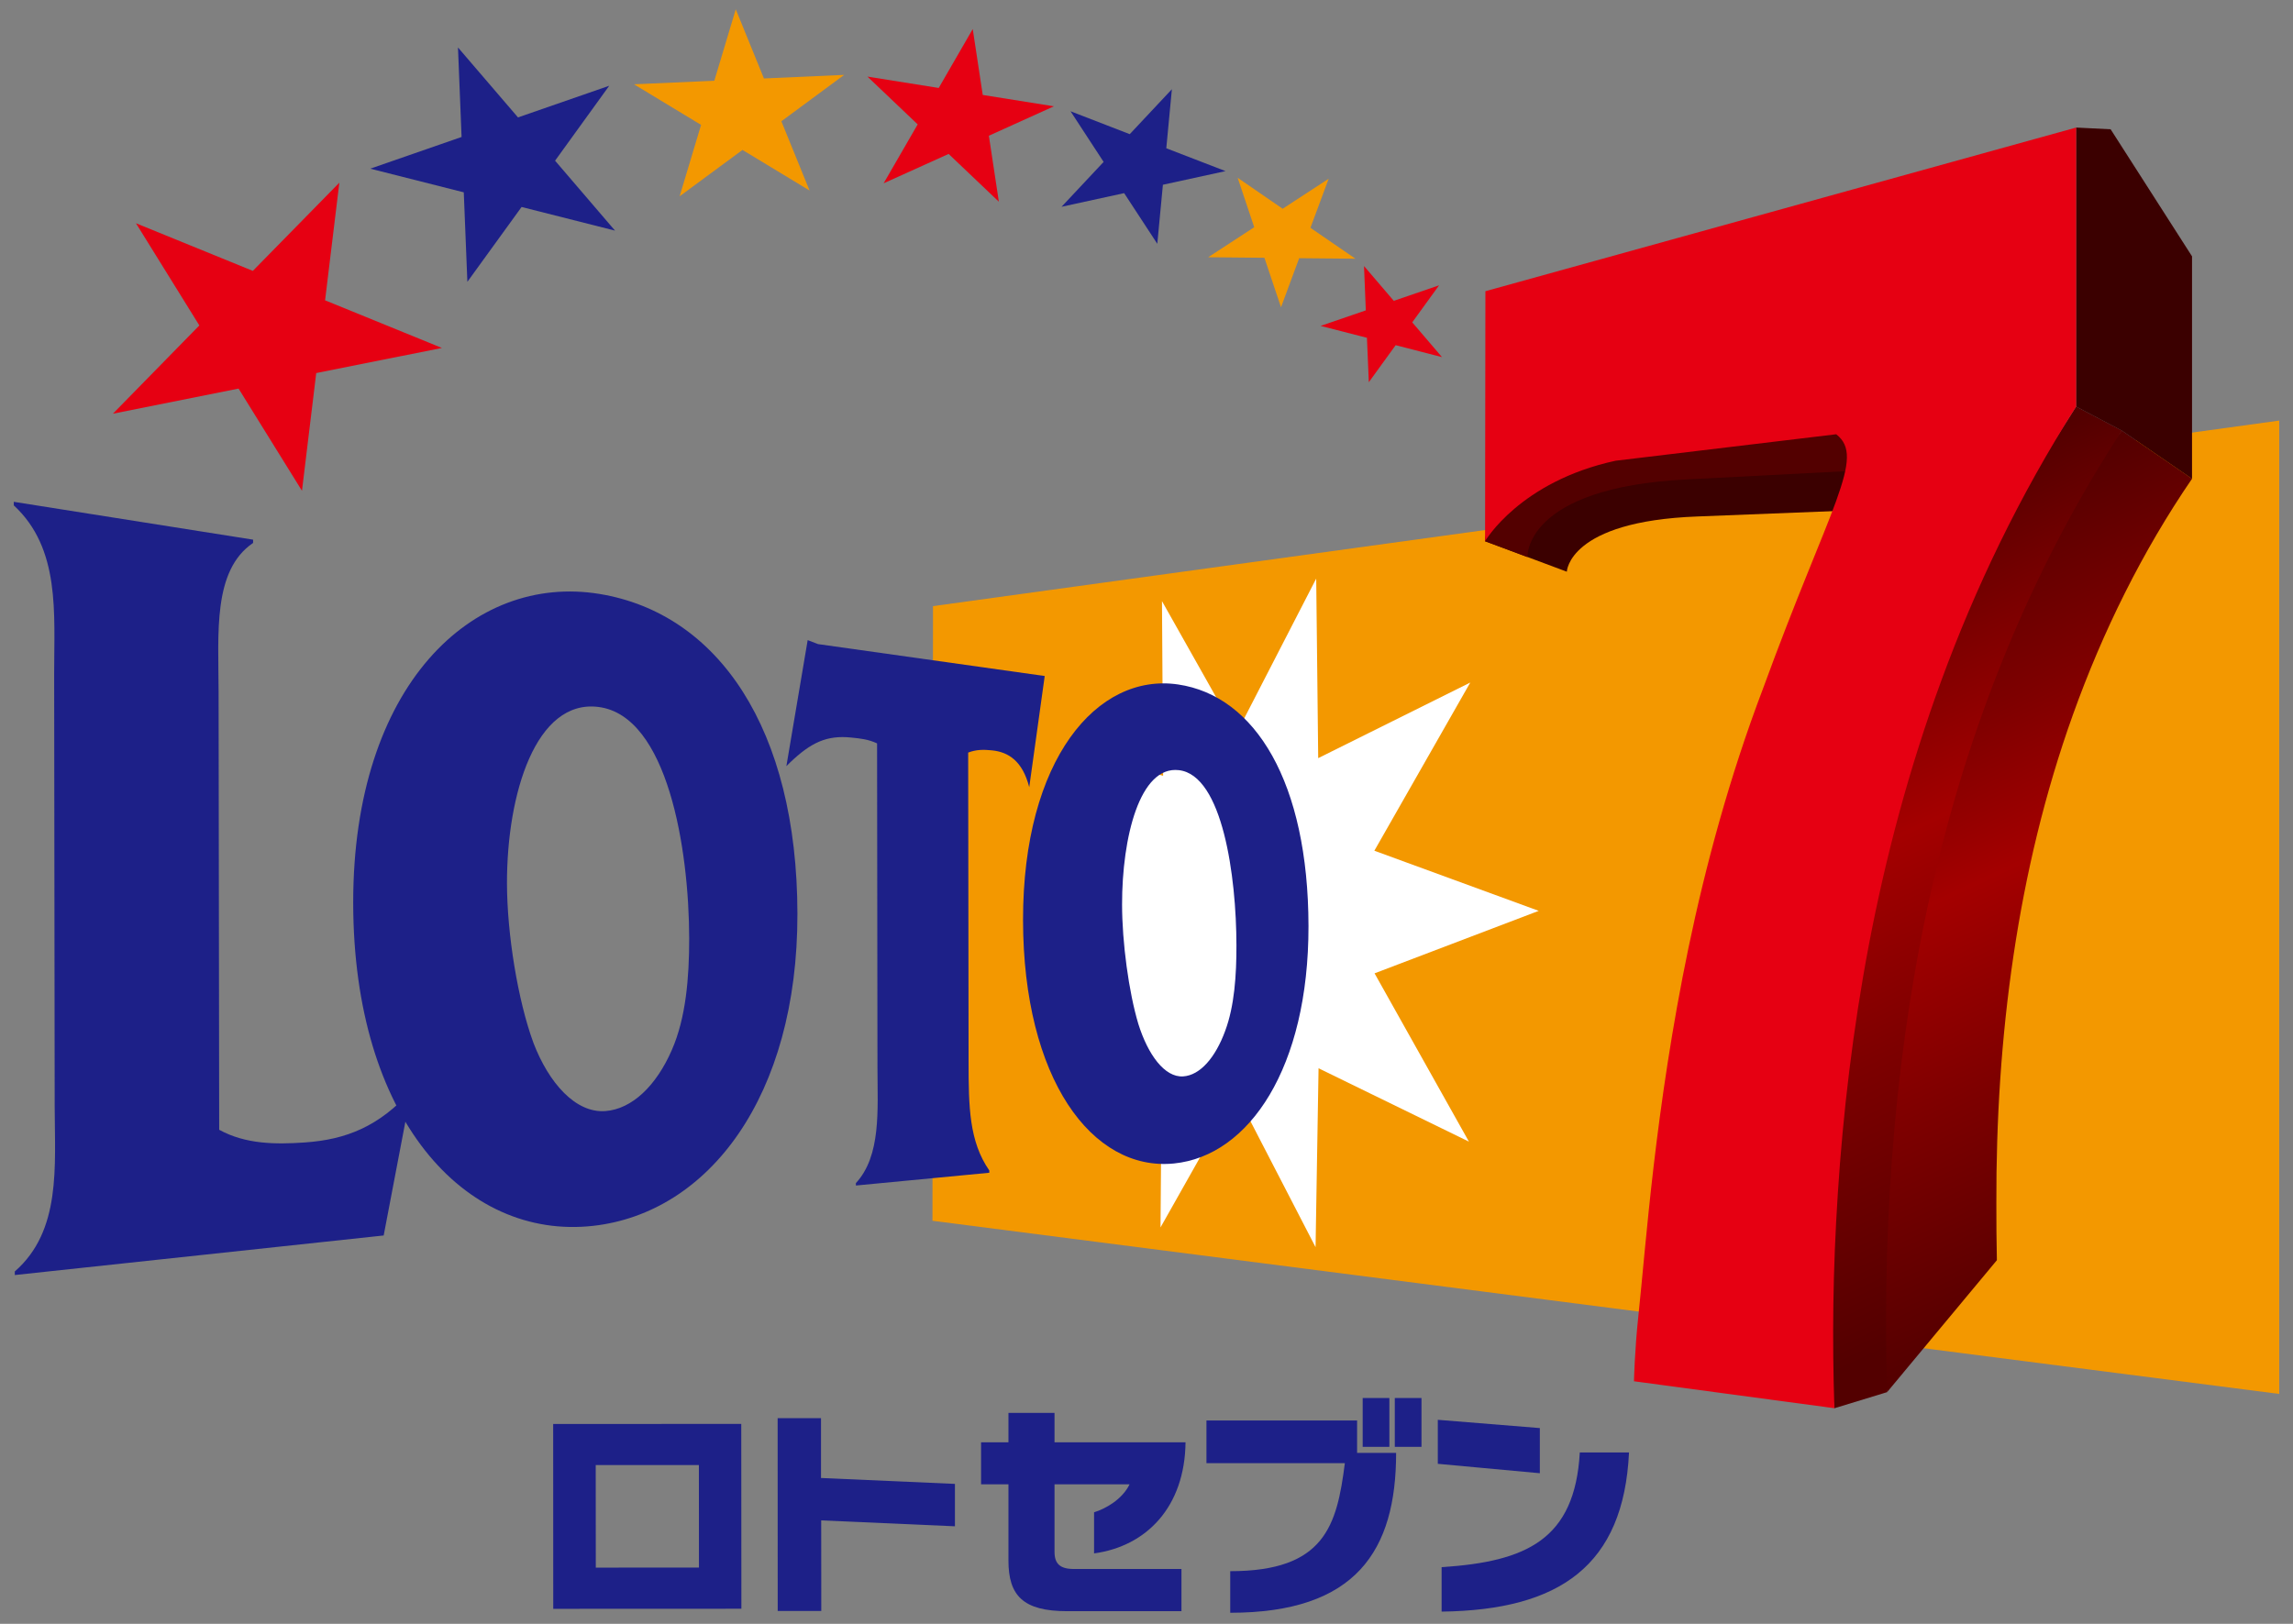 <svg width="144" height="102" viewBox="0 0 144 102" fill="none" xmlns="http://www.w3.org/2000/svg">
<rect x="0" y="0" width="144" height="102" fill="#808080" stroke="none"/>
<path d="M143.135 87.558V26.418L58.592 38.073L58.559 76.682L143.135 87.558Z" fill="#F39800"/>
<path d="M72.88 77.099L72.947 68.675L66.794 68.021L70.357 60.586L64.628 57.345L70.42 54.163L67.351 47.225L73.043 48.728L72.972 37.759L77.652 46.065L82.658 36.342L82.783 47.622L92.332 42.874L86.309 53.437L96.632 57.214L86.322 61.139L92.248 71.71L82.805 67.102L82.617 78.34L77.627 68.684L72.88 77.099Z" fill="white"/>
<path d="M46.559 101.051L34.744 101.056L34.739 89.446L46.551 89.441L46.559 101.051ZM43.89 92.024H37.411L37.416 98.468L43.894 98.464L43.89 92.024Z" fill="#1D2088"/>
<path d="M48.84 101.193L48.836 89.082H51.559V92.838L59.97 93.209V95.872L51.571 95.501L51.576 101.193H48.84Z" fill="#1D2088"/>
<path d="M68.707 97.575V94.992C69.401 94.785 70.472 94.194 70.937 93.237H66.224V97.478C66.224 98.216 66.562 98.554 67.437 98.554H74.196V101.205H67.027C64.246 101.205 63.33 100.226 63.33 98.023V93.237H61.611V90.596H63.33V88.752H66.224V90.596H74.451C74.408 94.646 72.007 97.128 68.707 97.575Z" fill="#1D2088"/>
<path d="M87.676 91.26C87.676 97.417 85.151 101.304 77.258 101.304V98.692C83.197 98.692 83.958 95.831 84.456 91.906H75.765V89.227H85.225V91.261H87.676V91.26Z" fill="#1D2088"/>
<path d="M90.294 91.948V89.184L96.702 89.703V92.539L90.294 91.948ZM90.533 101.232V98.439C95.865 98.093 98.902 96.709 99.211 91.235H102.302C101.963 98.341 97.956 101.135 90.533 101.232Z" fill="#1D2088"/>
<path d="M89.269 87.814H87.593V90.882H89.269V87.814Z" fill="#1D2088"/>
<path d="M87.252 87.814H85.576V90.882H87.252V87.814Z" fill="#1D2088"/>
<path d="M90.558 22.433L87.647 21.682L85.962 24.008L85.844 21.218L82.934 20.471L85.773 19.496L85.66 16.711L87.53 18.897L90.374 17.922L88.688 20.248L90.558 22.433Z" fill="#E60012"/>
<path d="M83.441 11.226L82.296 14.31L85.122 16.251L81.588 16.218L80.447 19.302L79.405 16.192L75.875 16.158L78.765 14.272L77.724 11.166L80.551 13.112L83.441 11.226Z" fill="#F39800"/>
<path d="M73.594 5.604L73.243 9.313L76.962 10.748L73.03 11.605L72.678 15.314L70.596 12.132L66.664 12.989L69.307 10.17L67.229 6.988L70.947 8.427L73.594 5.604Z" fill="#1D2088"/>
<path d="M61.088 1.824L61.716 5.964L66.187 6.677L62.101 8.526L62.728 12.67L59.574 9.669L55.492 11.513L57.63 7.813L54.476 4.812L58.951 5.525L61.088 1.824Z" fill="#E60012"/>
<path d="M46.206 0.582L47.975 4.928L53.014 4.704L49.07 7.617L50.84 11.968L46.628 9.418L42.68 12.33L44.027 7.845L39.815 5.295L44.859 5.072L46.206 0.582Z" fill="#F39800"/>
<path d="M28.761 2.982L32.53 7.375L38.259 5.387L34.859 10.093L38.623 14.486L32.755 13.001L29.351 17.702L29.125 12.081L23.253 10.595L28.987 8.604L28.761 2.982Z" fill="#1D2088"/>
<path d="M18.964 30.828L14.982 24.409L7.09 25.987L12.519 20.442L8.538 14.023L15.878 17.015L21.311 11.475L20.415 18.864L27.751 21.856L19.859 23.434L18.964 30.828Z" fill="#E60012"/>
<path d="M24.095 77.605L0.929 80.09V79.866C3.857 77.309 3.442 73.275 3.434 69.498L3.401 42.316C3.397 38.536 3.802 34.455 0.866 31.745V31.521L15.894 33.898V34.104C13.347 35.831 13.723 39.789 13.727 43.422L13.765 70.966C15.434 71.882 17.32 71.886 19.114 71.764C21.782 71.583 23.811 70.734 25.831 68.502L24.095 77.605Z" fill="#1D2088"/>
<path d="M43.281 58.958C43.281 61.393 43.081 63.933 42.185 65.968C41.215 68.188 39.701 69.665 38.016 69.791C36.151 69.93 34.465 68.031 33.499 65.504C32.516 62.832 31.842 58.646 31.838 55.485C31.83 49.873 33.645 43.897 37.594 44.408C41.918 44.969 43.273 53.291 43.281 58.958ZM50.078 57.397C50.061 45.771 45.097 38.534 37.656 37.309C29.684 35.997 22.164 43.057 22.181 56.726C22.198 70.2 29.153 77.91 37.259 76.999C44.507 76.181 50.095 68.867 50.078 57.397Z" fill="#1D2088"/>
<path d="M64.636 49.446C64.214 47.8 63.332 47.239 62.299 47.133C61.771 47.078 61.303 47.078 60.801 47.272L60.827 66.748C60.831 69.516 60.86 71.698 62.127 73.521V73.665L53.75 74.467V74.315C55.34 72.598 55.11 69.728 55.105 67.099L55.08 46.695C54.528 46.437 54.039 46.387 53.449 46.328C51.914 46.172 50.931 46.644 49.626 47.885L49.384 48.126L50.722 40.209L51.371 40.458L65.608 42.463L64.636 49.446Z" fill="#1D2088"/>
<path d="M77.648 59.384C77.652 61.249 77.522 63.194 76.945 64.743C76.33 66.43 75.368 67.541 74.306 67.612C73.135 67.692 72.089 66.236 71.491 64.329C70.884 62.316 70.466 59.181 70.466 56.813C70.462 52.606 71.575 48.082 74.038 48.377C76.774 48.694 77.644 55.041 77.648 59.384ZM82.173 58.172C82.16 49.162 78.844 43.706 73.98 42.993C68.902 42.25 64.235 47.698 64.247 57.797C64.26 67.752 68.576 73.597 73.729 73.082C78.455 72.605 82.182 67.055 82.173 58.172Z" fill="#1D2088"/>
<path d="M116.656 29.488L93.887 29.522L93.264 33.995L94.242 34.358L98.396 35.911C98.396 35.911 98.488 32.742 106.594 32.442L124.009 31.754L116.656 29.488Z" fill="#3B0000"/>
<path d="M115.626 27.068L117.938 29.491L105.906 30.115C95.713 30.634 95.922 34.968 95.922 34.993L93.258 33.998L93.881 29.525L115.626 27.068Z" fill="#530000"/>
<path d="M125.371 75.601C125.338 65.224 126.668 54.695 130.177 44.9C132.051 39.671 134.526 34.65 137.659 30.071L133.255 27.049C127.346 34.476 123.753 44.106 121.36 53.475C118.888 63.147 117.939 73.216 117.939 83.184C117.939 84.602 118.516 87.438 118.516 87.438L125.404 79.158C125.376 77.977 125.371 76.787 125.371 75.601Z" fill="url(#paint0_linear_2366:110946)"/>
<path d="M118.452 84.478C118.351 74.05 119.325 63.538 121.881 53.419C124.236 44.08 127.987 35.103 133.257 27.048L130.38 25.537C127.807 29.639 124.867 33.888 122.972 38.353C121.149 42.649 119.677 47.076 118.455 51.583C115.967 60.757 114.791 70.324 114.516 79.824C114.432 82.693 115.197 88.458 115.197 88.458L118.514 87.445C118.485 86.453 118.452 85.466 118.452 84.478Z" fill="url(#paint1_linear_2366:110946)"/>
<path d="M137.659 16.101L132.548 8.121L130.378 8.012V25.537L133.256 27.052L137.659 30.074V16.101Z" fill="#3B0000"/>
<path d="M130.381 8.012L93.283 18.292L93.262 33.995C93.262 33.995 95.437 30.243 101.464 28.939C101.464 28.939 101.464 28.939 101.468 28.939L115.316 27.277C115.784 27.648 115.997 28.096 115.985 28.754C115.977 29.413 115.738 30.277 115.307 31.476C114.876 32.666 114.249 34.177 113.463 36.13C112.685 38.059 111.756 40.41 110.707 43.279C108.603 48.825 107.114 54.37 106.039 59.523C104.99 64.557 104.316 69.271 103.847 73.263C103.387 77.2 103.124 80.47 102.889 82.661C102.655 84.83 102.613 86.763 102.613 86.763L115.199 88.455C115.061 84.175 115.094 79.875 115.416 74.951C115.738 69.958 116.353 64.696 117.365 59.345C118.407 53.88 119.883 48.275 121.928 42.714C124.04 36.957 126.796 31.172 130.381 25.538V8.012Z" fill="#E60012"/>
<defs>
<linearGradient id="paint0_linear_2366:110946" x1="116.975" y1="34.709" x2="137.567" y2="78.475" gradientUnits="userSpaceOnUse">
<stop stop-color="#530000"/>
<stop offset="0.25" stop-color="#7D0000"/>
<stop offset="0.451" stop-color="#A40000"/>
<stop offset="0.7" stop-color="#7D0000"/>
<stop offset="1" stop-color="#530000"/>
</linearGradient>
<linearGradient id="paint1_linear_2366:110946" x1="113.263" y1="34.027" x2="133.755" y2="77.581" gradientUnits="userSpaceOnUse">
<stop offset="0.005" stop-color="#530000"/>
<stop offset="0.2" stop-color="#7D0000"/>
<stop offset="0.4" stop-color="#A40000"/>
<stop offset="0.65" stop-color="#7D0000"/>
<stop offset="1" stop-color="#530000"/>
</linearGradient>
</defs>
</svg>
